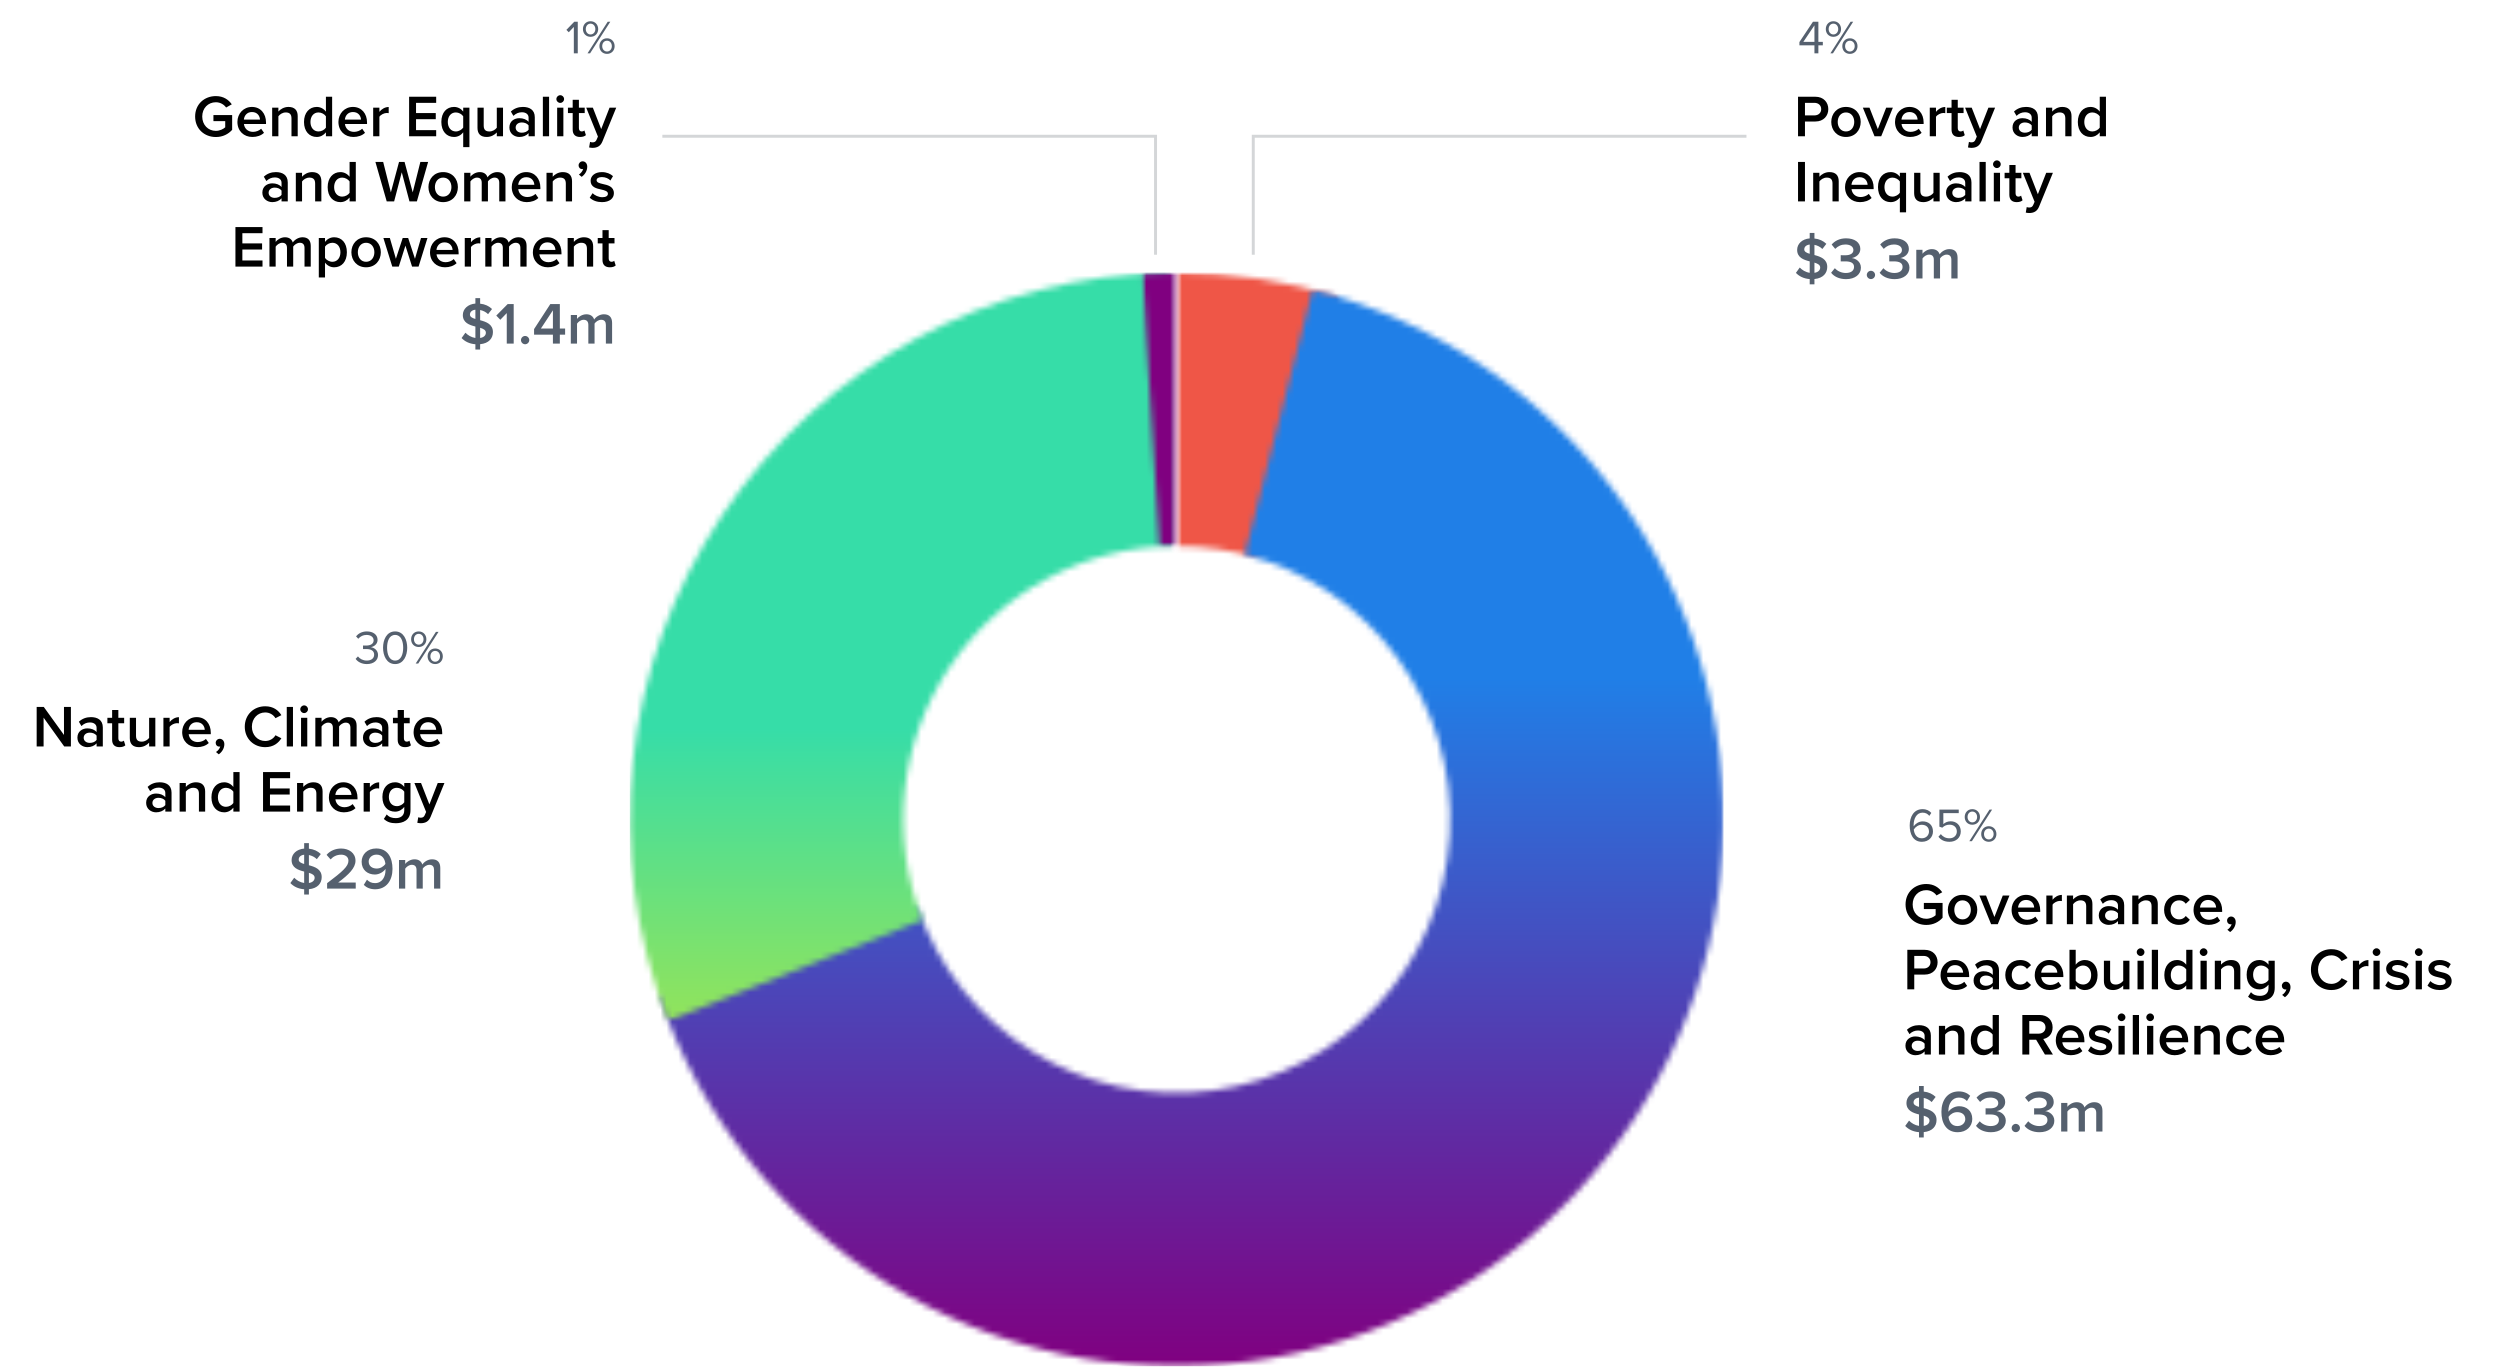 <svg width="422" height="231" viewBox="0 0 422 231" fill="none" xmlns="http://www.w3.org/2000/svg">
<mask id="mask0_11652_51390" style="mask-type:luminance" maskUnits="userSpaceOnUse" x="198" y="46" width="29" height="49">
<path d="M198.624 46H226.086V94.425H198.624V46Z" fill="white"/>
</mask>
<g mask="url(#mask0_11652_51390)">
<mask id="mask1_11652_51390" style="mask-type:luminance" maskUnits="userSpaceOnUse" x="198" y="46" width="29" height="49">
<path d="M198.624 46C207.913 46 217.15 47.402 226.021 50.16L212.322 94.234C207.887 92.856 203.27 92.155 198.624 92.155V46Z" fill="white"/>
</mask>
<g mask="url(#mask1_11652_51390)">
<path d="M106.312 46H290.935V230.623H106.312V46Z" fill="url(#paint0_linear_11652_51390)"/>
</g>
</g>
<mask id="mask2_11652_51390" style="mask-type:luminance" maskUnits="userSpaceOnUse" x="111" y="48" width="181" height="183">
<path d="M111.159 48.77H291.337V230.847H111.159V48.77Z" fill="white"/>
</mask>
<g mask="url(#mask2_11652_51390)">
<mask id="mask3_11652_51390" style="mask-type:luminance" maskUnits="userSpaceOnUse" x="111" y="48" width="180" height="183">
<path d="M221.581 48.899C264.357 59.883 293.363 99.626 290.777 143.713C288.194 187.802 254.744 223.883 210.978 229.792C167.21 235.703 125.389 209.786 111.205 167.962L154.915 153.137C162.007 174.048 182.918 187.008 204.8 184.052C226.684 181.097 243.409 163.057 244.701 141.012C245.993 118.969 231.491 99.097 210.103 93.605L221.581 48.899Z" fill="white"/>
</mask>
<g mask="url(#mask3_11652_51390)">
<path d="M106.312 46H290.935V230.623H106.312V46Z" fill="url(#paint1_linear_11652_51390)"/>
</g>
</g>
<mask id="mask4_11652_51390" style="mask-type:luminance" maskUnits="userSpaceOnUse" x="106" y="46" width="93" height="127">
<path d="M106 46H198.163V172.467H106V46Z" fill="white"/>
</mask>
<g mask="url(#mask4_11652_51390)">
<mask id="mask5_11652_51390" style="mask-type:luminance" maskUnits="userSpaceOnUse" x="106" y="46" width="93" height="127">
<path d="M112.794 172.293C101.618 144.062 105.038 112.139 121.943 86.916C138.849 61.692 167.078 46.396 197.439 46.007L198.032 92.159C182.851 92.353 168.737 100.001 160.284 112.614C151.831 125.225 150.12 141.187 155.71 155.302L112.794 172.293Z" fill="white"/>
</mask>
<g mask="url(#mask5_11652_51390)">
<path d="M106.312 46H290.935V230.623H106.312V46Z" fill="url(#paint2_linear_11652_51390)"/>
</g>
</g>
<mask id="mask6_11652_51390" style="mask-type:luminance" maskUnits="userSpaceOnUse" x="192" y="46" width="7" height="47">
<path d="M192.624 46H198.624V92.387H192.624V46Z" fill="white"/>
</mask>
<g mask="url(#mask6_11652_51390)">
<mask id="mask7_11652_51390" style="mask-type:luminance" maskUnits="userSpaceOnUse" x="192" y="46" width="7" height="47">
<path d="M192.827 46.182C194.754 46.061 196.684 46 198.616 46L198.619 92.155C197.655 92.155 196.689 92.187 195.727 92.246L192.827 46.182Z" fill="white"/>
</mask>
<g mask="url(#mask7_11652_51390)">
<path d="M106.312 46H290.935V230.623H106.312V46Z" fill="#800080"/>
</g>
</g>
<path d="M211.552 43L211.552 23L294.802 23" stroke="#D4D6D8" stroke-width="0.5"/>
<path d="M306.278 9V7.648H303.742V7.096L306.03 3.664H306.942V7.064H307.694V7.648H306.942V9H306.278ZM306.278 4.28L304.406 7.064H306.278V4.28ZM308.195 4.912C308.195 4.16 308.715 3.584 309.475 3.584C310.243 3.584 310.771 4.16 310.771 4.912C310.771 5.656 310.243 6.216 309.475 6.216C308.715 6.216 308.195 5.656 308.195 4.912ZM308.971 9L312.379 3.664H312.819L309.403 9H308.971ZM310.291 4.912C310.291 4.384 309.955 3.992 309.475 3.992C309.003 3.992 308.675 4.384 308.675 4.912C308.675 5.416 309.003 5.816 309.475 5.816C309.955 5.816 310.291 5.416 310.291 4.912ZM310.979 7.792C310.979 7.04 311.499 6.464 312.259 6.464C313.019 6.464 313.547 7.04 313.547 7.792C313.547 8.536 313.019 9.096 312.259 9.096C311.499 9.096 310.979 8.536 310.979 7.792ZM313.075 7.792C313.075 7.264 312.739 6.872 312.259 6.872C311.779 6.872 311.451 7.264 311.451 7.792C311.451 8.296 311.779 8.696 312.259 8.696C312.739 8.696 313.075 8.296 313.075 7.792Z" fill="#55606E"/>
<path d="M303.508 23V16.33H306.438C307.838 16.33 308.618 17.29 308.618 18.42C308.618 19.55 307.828 20.51 306.438 20.51H304.678V23H303.508ZM307.418 18.42C307.418 17.78 306.938 17.36 306.278 17.36H304.678V19.48H306.278C306.938 19.48 307.418 19.06 307.418 18.42ZM311.596 23.12C310.066 23.12 309.116 21.97 309.116 20.58C309.116 19.2 310.066 18.05 311.596 18.05C313.146 18.05 314.086 19.2 314.086 20.58C314.086 21.97 313.146 23.12 311.596 23.12ZM311.596 22.19C312.496 22.19 312.996 21.44 312.996 20.58C312.996 19.73 312.496 18.98 311.596 18.98C310.706 18.98 310.206 19.73 310.206 20.58C310.206 21.44 310.706 22.19 311.596 22.19ZM316.418 23L314.448 18.17H315.568L316.978 21.79L318.388 18.17H319.518L317.548 23H316.418ZM319.878 20.58C319.878 19.18 320.898 18.05 322.328 18.05C323.778 18.05 324.708 19.16 324.708 20.68V20.93H320.978C321.058 21.66 321.608 22.26 322.518 22.26C322.988 22.26 323.548 22.07 323.888 21.73L324.368 22.42C323.888 22.88 323.178 23.12 322.408 23.12C320.958 23.12 319.878 22.11 319.878 20.58ZM322.328 18.91C321.428 18.91 321.018 19.6 320.968 20.19H323.688C323.668 19.62 323.278 18.91 322.328 18.91ZM325.744 23V18.17H326.794V18.88C327.154 18.42 327.734 18.06 328.364 18.06V19.1C328.274 19.08 328.164 19.07 328.034 19.07C327.594 19.07 327.004 19.37 326.794 19.71V23H325.744ZM330.661 23.12C329.851 23.12 329.421 22.68 329.421 21.88V19.09H328.621V18.17H329.421V16.85H330.471V18.17H331.451V19.09H330.471V21.62C330.471 21.95 330.631 22.19 330.931 22.19C331.131 22.19 331.321 22.11 331.401 22.02L331.651 22.81C331.461 22.99 331.151 23.12 330.661 23.12ZM332.354 23.95C332.464 24 332.634 24.03 332.754 24.03C333.084 24.03 333.304 23.93 333.444 23.61L333.684 23.06L331.704 18.17H332.824L334.234 21.79L335.644 18.17H336.774L334.444 23.87C334.114 24.69 333.534 24.95 332.784 24.96C332.634 24.96 332.344 24.93 332.194 24.89L332.354 23.95ZM342.952 23V22.48C342.592 22.89 342.032 23.12 341.392 23.12C340.602 23.12 339.712 22.59 339.712 21.52C339.712 20.41 340.602 19.95 341.392 19.95C342.042 19.95 342.602 20.16 342.952 20.57V19.85C342.952 19.29 342.492 18.95 341.822 18.95C341.282 18.95 340.812 19.15 340.392 19.56L339.962 18.83C340.522 18.3 341.222 18.05 341.992 18.05C343.062 18.05 344.002 18.5 344.002 19.8V23H342.952ZM342.952 21.9V21.17C342.712 20.84 342.262 20.67 341.802 20.67C341.212 20.67 340.772 21.01 340.772 21.54C340.772 22.06 341.212 22.4 341.802 22.4C342.262 22.4 342.712 22.23 342.952 21.9ZM348.623 23V19.98C348.623 19.23 348.243 18.98 347.653 18.98C347.113 18.98 346.653 19.3 346.413 19.63V23H345.363V18.17H346.413V18.83C346.733 18.45 347.353 18.05 348.113 18.05C349.153 18.05 349.673 18.61 349.673 19.6V23H348.623ZM354.437 23V22.34C354.067 22.82 353.507 23.12 352.887 23.12C351.647 23.12 350.737 22.18 350.737 20.59C350.737 19.03 351.637 18.05 352.887 18.05C353.487 18.05 354.047 18.33 354.437 18.84V16.33H355.487V23H354.437ZM354.437 21.55V19.63C354.197 19.27 353.687 18.98 353.187 18.98C352.357 18.98 351.827 19.65 351.827 20.59C351.827 21.52 352.357 22.19 353.187 22.19C353.687 22.19 354.197 21.91 354.437 21.55ZM303.508 34V27.33H304.678V34H303.508ZM309.326 34V30.98C309.326 30.23 308.946 29.98 308.356 29.98C307.816 29.98 307.356 30.3 307.116 30.63V34H306.066V29.17H307.116V29.83C307.436 29.45 308.056 29.05 308.816 29.05C309.856 29.05 310.376 29.61 310.376 30.6V34H309.326ZM311.44 31.58C311.44 30.18 312.46 29.05 313.89 29.05C315.34 29.05 316.27 30.16 316.27 31.68V31.93H312.54C312.62 32.66 313.17 33.26 314.08 33.26C314.55 33.26 315.11 33.07 315.45 32.73L315.93 33.42C315.45 33.88 314.74 34.12 313.97 34.12C312.52 34.12 311.44 33.11 311.44 31.58ZM313.89 29.91C312.99 29.91 312.58 30.6 312.53 31.19H315.25C315.23 30.62 314.84 29.91 313.89 29.91ZM321.746 35.84H320.696V33.33C320.306 33.85 319.756 34.12 319.146 34.12C317.896 34.12 317.006 33.17 317.006 31.58C317.006 29.99 317.896 29.05 319.146 29.05C319.776 29.05 320.336 29.35 320.696 29.83V29.17H321.746V35.84ZM320.696 32.54V30.63C320.466 30.27 319.946 29.98 319.456 29.98C318.626 29.98 318.096 30.65 318.096 31.58C318.096 32.52 318.626 33.19 319.456 33.19C319.946 33.19 320.466 32.89 320.696 32.54ZM326.367 34V33.36C326.017 33.75 325.417 34.12 324.657 34.12C323.617 34.12 323.107 33.58 323.107 32.59V29.17H324.157V32.21C324.157 32.96 324.537 33.19 325.127 33.19C325.657 33.19 326.117 32.89 326.367 32.56V29.17H327.417V34H326.367ZM331.731 34V33.48C331.371 33.89 330.811 34.12 330.171 34.12C329.381 34.12 328.491 33.59 328.491 32.52C328.491 31.41 329.381 30.95 330.171 30.95C330.821 30.95 331.381 31.16 331.731 31.57V30.85C331.731 30.29 331.271 29.95 330.601 29.95C330.061 29.95 329.591 30.15 329.171 30.56L328.741 29.83C329.301 29.3 330.001 29.05 330.771 29.05C331.841 29.05 332.781 29.5 332.781 30.8V34H331.731ZM331.731 32.9V32.17C331.491 31.84 331.041 31.67 330.581 31.67C329.991 31.67 329.551 32.01 329.551 32.54C329.551 33.06 329.991 33.4 330.581 33.4C331.041 33.4 331.491 33.23 331.731 32.9ZM334.142 34V27.33H335.192V34H334.142ZM337.075 28.37C336.725 28.37 336.425 28.08 336.425 27.72C336.425 27.36 336.725 27.07 337.075 27.07C337.435 27.07 337.725 27.36 337.725 27.72C337.725 28.08 337.435 28.37 337.075 28.37ZM336.555 34V29.17H337.605V34H336.555ZM340.417 34.12C339.607 34.12 339.177 33.68 339.177 32.88V30.09H338.377V29.17H339.177V27.85H340.227V29.17H341.207V30.09H340.227V32.62C340.227 32.95 340.387 33.19 340.687 33.19C340.887 33.19 341.077 33.11 341.157 33.02L341.407 33.81C341.217 33.99 340.907 34.12 340.417 34.12ZM342.11 34.95C342.22 35 342.39 35.03 342.51 35.03C342.84 35.03 343.06 34.93 343.2 34.61L343.44 34.06L341.46 29.17H342.58L343.99 32.79L345.4 29.17H346.53L344.2 34.87C343.87 35.69 343.29 35.95 342.54 35.96C342.39 35.96 342.1 35.93 341.95 35.89L342.11 34.95Z" fill="black"/>
<path d="M308.438 45.06C308.438 46.08 307.778 46.96 306.278 47.1V48H305.478V47.11C304.438 47.03 303.678 46.62 303.148 46.06L303.798 45.16C304.188 45.57 304.758 45.94 305.478 46.05V44.12C304.448 43.86 303.358 43.48 303.358 42.18C303.358 41.16 304.188 40.35 305.478 40.24V39.32H306.278V40.26C307.098 40.34 307.768 40.66 308.288 41.16L307.618 42.03C307.248 41.66 306.778 41.43 306.278 41.33V43.05C307.318 43.33 308.438 43.72 308.438 45.06ZM304.558 42.1C304.558 42.49 304.948 42.69 305.478 42.84V41.28C304.908 41.34 304.558 41.65 304.558 42.1ZM306.278 46.05C306.968 45.95 307.248 45.55 307.248 45.17C307.248 44.71 306.838 44.5 306.278 44.33V46.05ZM309.093 46.04L309.723 45.27C310.153 45.77 310.863 46.08 311.573 46.08C312.453 46.08 312.963 45.68 312.963 45.06C312.963 44.4 312.433 44.12 311.483 44.12C311.203 44.12 310.813 44.12 310.713 44.13V43.08C310.833 43.09 311.223 43.09 311.483 43.09C312.263 43.09 312.853 42.82 312.853 42.21C312.853 41.59 312.253 41.27 311.503 41.27C310.823 41.27 310.263 41.53 309.783 42.01L309.183 41.28C309.693 40.68 310.503 40.23 311.613 40.23C313.053 40.23 314.023 40.91 314.023 42.03C314.023 42.92 313.263 43.44 312.573 43.56C313.223 43.62 314.123 44.15 314.123 45.18C314.123 46.31 313.153 47.12 311.613 47.12C310.423 47.12 309.543 46.64 309.093 46.04ZM315.115 46.41C315.115 46.03 315.435 45.71 315.815 45.71C316.195 45.71 316.515 46.03 316.515 46.41C316.515 46.79 316.195 47.11 315.815 47.11C315.435 47.11 315.115 46.79 315.115 46.41ZM317.286 46.04L317.916 45.27C318.346 45.77 319.056 46.08 319.766 46.08C320.646 46.08 321.156 45.68 321.156 45.06C321.156 44.4 320.626 44.12 319.676 44.12C319.396 44.12 319.006 44.12 318.906 44.13V43.08C319.026 43.09 319.416 43.09 319.676 43.09C320.456 43.09 321.046 42.82 321.046 42.21C321.046 41.59 320.446 41.27 319.696 41.27C319.016 41.27 318.456 41.53 317.976 42.01L317.376 41.28C317.886 40.68 318.696 40.23 319.806 40.23C321.246 40.23 322.216 40.91 322.216 42.03C322.216 42.92 321.456 43.44 320.766 43.56C321.416 43.62 322.316 44.15 322.316 45.18C322.316 46.31 321.346 47.12 319.806 47.12C318.616 47.12 317.736 46.64 317.286 46.04ZM329.389 47V43.85C329.389 43.33 329.159 42.98 328.599 42.98C328.129 42.98 327.689 43.31 327.479 43.62V47H326.429V43.85C326.429 43.33 326.199 42.98 325.629 42.98C325.169 42.98 324.739 43.31 324.519 43.63V47H323.469V42.17H324.519V42.83C324.719 42.53 325.359 42.05 326.089 42.05C326.809 42.05 327.249 42.41 327.409 42.94C327.689 42.5 328.329 42.05 329.049 42.05C329.939 42.05 330.439 42.53 330.439 43.51V47H329.389Z" fill="#55606E"/>
<path d="M195.055 43L195.055 23L111.805 23" stroke="#D4D6D8" stroke-width="0.5"/>
<path d="M96.863 9V4.544L96.007 5.448L95.607 5.04L96.943 3.664H97.527V9H96.863ZM98.398 4.912C98.398 4.16 98.918 3.584 99.678 3.584C100.446 3.584 100.974 4.16 100.974 4.912C100.974 5.656 100.446 6.216 99.678 6.216C98.918 6.216 98.398 5.656 98.398 4.912ZM99.174 9L102.582 3.664H103.022L99.606 9H99.174ZM100.494 4.912C100.494 4.384 100.158 3.992 99.678 3.992C99.206 3.992 98.878 4.384 98.878 4.912C98.878 5.416 99.206 5.816 99.678 5.816C100.158 5.816 100.494 5.416 100.494 4.912ZM101.182 7.792C101.182 7.04 101.702 6.464 102.462 6.464C103.222 6.464 103.75 7.04 103.75 7.792C103.75 8.536 103.222 9.096 102.462 9.096C101.702 9.096 101.182 8.536 101.182 7.792ZM103.278 7.792C103.278 7.264 102.942 6.872 102.462 6.872C101.982 6.872 101.654 7.264 101.654 7.792C101.654 8.296 101.982 8.696 102.462 8.696C102.942 8.696 103.278 8.296 103.278 7.792Z" fill="#55606E"/>
<path d="M32.937 19.67C32.937 17.58 34.507 16.22 36.437 16.22C37.737 16.22 38.587 16.84 39.127 17.61L38.167 18.15C37.817 17.65 37.187 17.26 36.437 17.26C35.117 17.26 34.137 18.27 34.137 19.67C34.137 21.07 35.117 22.09 36.437 22.09C37.117 22.09 37.717 21.77 38.017 21.49V20.45H36.027V19.42H39.187V21.92C38.527 22.65 37.597 23.13 36.437 23.13C34.507 23.13 32.937 21.76 32.937 19.67ZM40.075 20.58C40.075 19.18 41.095 18.05 42.525 18.05C43.975 18.05 44.905 19.16 44.905 20.68V20.93H41.175C41.255 21.66 41.805 22.26 42.715 22.26C43.185 22.26 43.745 22.07 44.085 21.73L44.565 22.42C44.085 22.88 43.375 23.12 42.605 23.12C41.155 23.12 40.075 22.11 40.075 20.58ZM42.525 18.91C41.625 18.91 41.215 19.6 41.165 20.19H43.885C43.865 19.62 43.475 18.91 42.525 18.91ZM49.202 23V19.98C49.202 19.23 48.822 18.98 48.231 18.98C47.691 18.98 47.231 19.3 46.992 19.63V23H45.941V18.17H46.992V18.83C47.312 18.45 47.931 18.05 48.691 18.05C49.731 18.05 50.252 18.61 50.252 19.6V23H49.202ZM55.015 23V22.34C54.645 22.82 54.085 23.12 53.465 23.12C52.225 23.12 51.315 22.18 51.315 20.59C51.315 19.03 52.215 18.05 53.465 18.05C54.065 18.05 54.625 18.33 55.015 18.84V16.33H56.065V23H55.015ZM55.015 21.55V19.63C54.775 19.27 54.265 18.98 53.765 18.98C52.935 18.98 52.405 19.65 52.405 20.59C52.405 21.52 52.935 22.19 53.765 22.19C54.265 22.19 54.775 21.91 55.015 21.55ZM57.126 20.58C57.126 19.18 58.146 18.05 59.576 18.05C61.026 18.05 61.956 19.16 61.956 20.68V20.93H58.226C58.306 21.66 58.856 22.26 59.766 22.26C60.236 22.26 60.796 22.07 61.136 21.73L61.616 22.42C61.136 22.88 60.426 23.12 59.656 23.12C58.206 23.12 57.126 22.11 57.126 20.58ZM59.576 18.91C58.676 18.91 58.266 19.6 58.216 20.19H60.936C60.916 19.62 60.526 18.91 59.576 18.91ZM62.992 23V18.17H64.042V18.88C64.402 18.42 64.982 18.06 65.612 18.06V19.1C65.522 19.08 65.412 19.07 65.282 19.07C64.842 19.07 64.252 19.37 64.042 19.71V23H62.992ZM69.057 23V16.33H73.627V17.36H70.227V19.09H73.557V20.12H70.227V21.97H73.627V23H69.057ZM79.239 24.84H78.189V22.33C77.799 22.85 77.249 23.12 76.639 23.12C75.389 23.12 74.499 22.17 74.499 20.58C74.499 18.99 75.389 18.05 76.639 18.05C77.269 18.05 77.829 18.35 78.189 18.83V18.17H79.239V24.84ZM78.189 21.54V19.63C77.959 19.27 77.439 18.98 76.949 18.98C76.119 18.98 75.589 19.65 75.589 20.58C75.589 21.52 76.119 22.19 76.949 22.19C77.439 22.19 77.959 21.89 78.189 21.54ZM83.86 23V22.36C83.51 22.75 82.91 23.12 82.15 23.12C81.11 23.12 80.6 22.58 80.6 21.59V18.17H81.65V21.21C81.65 21.96 82.03 22.19 82.62 22.19C83.15 22.19 83.61 21.89 83.86 21.56V18.17H84.91V23H83.86ZM89.224 23V22.48C88.864 22.89 88.303 23.12 87.663 23.12C86.874 23.12 85.984 22.59 85.984 21.52C85.984 20.41 86.874 19.95 87.663 19.95C88.314 19.95 88.874 20.16 89.224 20.57V19.85C89.224 19.29 88.763 18.95 88.094 18.95C87.553 18.95 87.084 19.15 86.663 19.56L86.234 18.83C86.793 18.3 87.493 18.05 88.263 18.05C89.334 18.05 90.273 18.5 90.273 19.8V23H89.224ZM89.224 21.9V21.17C88.984 20.84 88.534 20.67 88.073 20.67C87.484 20.67 87.043 21.01 87.043 21.54C87.043 22.06 87.484 22.4 88.073 22.4C88.534 22.4 88.984 22.23 89.224 21.9ZM91.635 23V16.33H92.685V23H91.635ZM94.567 17.37C94.217 17.37 93.917 17.08 93.917 16.72C93.917 16.36 94.217 16.07 94.567 16.07C94.927 16.07 95.217 16.36 95.217 16.72C95.217 17.08 94.927 17.37 94.567 17.37ZM94.047 23V18.17H95.097V23H94.047ZM97.909 23.12C97.099 23.12 96.669 22.68 96.669 21.88V19.09H95.869V18.17H96.669V16.85H97.719V18.17H98.699V19.09H97.719V21.62C97.719 21.95 97.879 22.19 98.179 22.19C98.379 22.19 98.569 22.11 98.649 22.02L98.899 22.81C98.709 22.99 98.399 23.12 97.909 23.12ZM99.602 23.95C99.712 24 99.882 24.03 100.002 24.03C100.332 24.03 100.552 23.93 100.692 23.61L100.932 23.06L98.952 18.17H100.072L101.482 21.79L102.892 18.17H104.022L101.692 23.87C101.362 24.69 100.782 24.95 100.032 24.96C99.882 24.96 99.592 24.93 99.442 24.89L99.602 23.95ZM47.524 34V33.48C47.164 33.89 46.604 34.12 45.964 34.12C45.174 34.12 44.284 33.59 44.284 32.52C44.284 31.41 45.174 30.95 45.964 30.95C46.614 30.95 47.174 31.16 47.524 31.57V30.85C47.524 30.29 47.064 29.95 46.394 29.95C45.854 29.95 45.384 30.15 44.964 30.56L44.534 29.83C45.094 29.3 45.794 29.05 46.564 29.05C47.634 29.05 48.574 29.5 48.574 30.8V34H47.524ZM47.524 32.9V32.17C47.284 31.84 46.834 31.67 46.374 31.67C45.784 31.67 45.344 32.01 45.344 32.54C45.344 33.06 45.784 33.4 46.374 33.4C46.834 33.4 47.284 33.23 47.524 32.9ZM53.196 34V30.98C53.196 30.23 52.816 29.98 52.226 29.98C51.686 29.98 51.226 30.3 50.986 30.63V34H49.936V29.17H50.986V29.83C51.306 29.45 51.926 29.05 52.686 29.05C53.726 29.05 54.246 29.61 54.246 30.6V34H53.196ZM59.01 34V33.34C58.639 33.82 58.08 34.12 57.459 34.12C56.219 34.12 55.309 33.18 55.309 31.59C55.309 30.03 56.209 29.05 57.459 29.05C58.059 29.05 58.62 29.33 59.01 29.84V27.33H60.059V34H59.01ZM59.01 32.55V30.63C58.77 30.27 58.26 29.98 57.76 29.98C56.929 29.98 56.4 30.65 56.4 31.59C56.4 32.52 56.929 33.19 57.76 33.19C58.26 33.19 58.77 32.91 59.01 32.55ZM69.118 34L67.818 29.08L66.528 34H65.278L63.368 27.33H64.678L65.978 32.47L67.358 27.33H68.288L69.668 32.47L70.958 27.33H72.268L70.368 34H69.118ZM74.801 34.12C73.271 34.12 72.321 32.97 72.321 31.58C72.321 30.2 73.271 29.05 74.801 29.05C76.351 29.05 77.291 30.2 77.291 31.58C77.291 32.97 76.351 34.12 74.801 34.12ZM74.801 33.19C75.701 33.19 76.201 32.44 76.201 31.58C76.201 30.73 75.701 29.98 74.801 29.98C73.911 29.98 73.411 30.73 73.411 31.58C73.411 32.44 73.911 33.19 74.801 33.19ZM84.274 34V30.85C84.274 30.33 84.044 29.98 83.484 29.98C83.014 29.98 82.574 30.31 82.364 30.62V34H81.314V30.85C81.314 30.33 81.084 29.98 80.514 29.98C80.054 29.98 79.624 30.31 79.404 30.63V34H78.354V29.17H79.404V29.83C79.604 29.53 80.244 29.05 80.974 29.05C81.694 29.05 82.134 29.41 82.294 29.94C82.574 29.5 83.214 29.05 83.934 29.05C84.824 29.05 85.324 29.53 85.324 30.51V34H84.274ZM86.384 31.58C86.384 30.18 87.404 29.05 88.834 29.05C90.284 29.05 91.214 30.16 91.214 31.68V31.93H87.484C87.564 32.66 88.114 33.26 89.024 33.26C89.494 33.26 90.054 33.07 90.394 32.73L90.874 33.42C90.394 33.88 89.684 34.12 88.914 34.12C87.464 34.12 86.384 33.11 86.384 31.58ZM88.834 29.91C87.934 29.91 87.524 30.6 87.474 31.19H90.194C90.174 30.62 89.784 29.91 88.834 29.91ZM95.51 34V30.98C95.51 30.23 95.13 29.98 94.54 29.98C94 29.98 93.54 30.3 93.3 30.63V34H92.25V29.17H93.3V29.83C93.62 29.45 94.24 29.05 95 29.05C96.04 29.05 96.56 29.61 96.56 30.6V34H95.51ZM98.186 29.85L97.716 29.46C98.036 29.27 98.366 28.86 98.436 28.52C98.406 28.53 98.326 28.55 98.266 28.55C97.926 28.55 97.666 28.29 97.666 27.92C97.666 27.54 97.976 27.23 98.346 27.23C98.756 27.23 99.126 27.56 99.126 28.14C99.126 28.83 98.736 29.46 98.186 29.85ZM99.545 33.37L100.025 32.61C100.365 32.96 101.035 33.29 101.665 33.29C102.295 33.29 102.615 33.06 102.615 32.7C102.615 32.28 102.105 32.13 101.515 32C100.685 31.82 99.695 31.6 99.695 30.52C99.695 29.73 100.375 29.05 101.595 29.05C102.415 29.05 103.035 29.34 103.475 29.73L103.035 30.47C102.745 30.14 102.205 29.89 101.605 29.89C101.055 29.89 100.705 30.09 100.705 30.43C100.705 30.8 101.185 30.93 101.755 31.06C102.595 31.24 103.625 31.48 103.625 32.62C103.625 33.47 102.915 34.12 101.615 34.12C100.795 34.12 100.045 33.86 99.545 33.37ZM39.741 45V38.33H44.311V39.36H40.911V41.09H44.241V42.12H40.911V43.97H44.311V45H39.741ZM51.403 45V41.85C51.403 41.33 51.172 40.98 50.612 40.98C50.142 40.98 49.703 41.31 49.492 41.62V45H48.443V41.85C48.443 41.33 48.212 40.98 47.642 40.98C47.182 40.98 46.752 41.31 46.532 41.63V45H45.483V40.17H46.532V40.83C46.733 40.53 47.373 40.05 48.102 40.05C48.822 40.05 49.263 40.41 49.422 40.94C49.703 40.5 50.343 40.05 51.062 40.05C51.953 40.05 52.453 40.53 52.453 41.51V45H51.403ZM54.863 46.84H53.813V40.17H54.863V40.83C55.223 40.35 55.783 40.05 56.413 40.05C57.663 40.05 58.553 40.99 58.553 42.58C58.553 44.17 57.663 45.12 56.413 45.12C55.803 45.12 55.253 44.85 54.863 44.33V46.84ZM57.463 42.58C57.463 41.65 56.933 40.98 56.103 40.98C55.613 40.98 55.093 41.27 54.863 41.63V43.54C55.093 43.89 55.613 44.19 56.103 44.19C56.933 44.19 57.463 43.52 57.463 42.58ZM61.793 45.12C60.263 45.12 59.313 43.97 59.313 42.58C59.313 41.2 60.263 40.05 61.793 40.05C63.343 40.05 64.283 41.2 64.283 42.58C64.283 43.97 63.343 45.12 61.793 45.12ZM61.793 44.19C62.693 44.19 63.193 43.44 63.193 42.58C63.193 41.73 62.693 40.98 61.793 40.98C60.903 40.98 60.403 41.73 60.403 42.58C60.403 43.44 60.903 44.19 61.793 44.19ZM69.556 45L68.436 41.46L67.316 45H66.216L64.716 40.17H65.806L66.826 43.68L67.976 40.17H68.896L70.046 43.68L71.066 40.17H72.156L70.656 45H69.556ZM72.585 42.58C72.585 41.18 73.605 40.05 75.035 40.05C76.485 40.05 77.415 41.16 77.415 42.68V42.93H73.685C73.765 43.66 74.315 44.26 75.225 44.26C75.695 44.26 76.255 44.07 76.595 43.73L77.075 44.42C76.595 44.88 75.885 45.12 75.115 45.12C73.665 45.12 72.585 44.11 72.585 42.58ZM75.035 40.91C74.135 40.91 73.725 41.6 73.675 42.19H76.395C76.375 41.62 75.985 40.91 75.035 40.91ZM78.451 45V40.17H79.501V40.88C79.861 40.42 80.441 40.06 81.071 40.06V41.1C80.981 41.08 80.871 41.07 80.741 41.07C80.301 41.07 79.711 41.37 79.501 41.71V45H78.451ZM87.838 45V41.85C87.838 41.33 87.608 40.98 87.048 40.98C86.578 40.98 86.138 41.31 85.928 41.62V45H84.878V41.85C84.878 41.33 84.648 40.98 84.078 40.98C83.618 40.98 83.188 41.31 82.968 41.63V45H81.918V40.17H82.968V40.83C83.168 40.53 83.808 40.05 84.538 40.05C85.258 40.05 85.698 40.41 85.858 40.94C86.138 40.5 86.778 40.05 87.498 40.05C88.388 40.05 88.888 40.53 88.888 41.51V45H87.838ZM89.948 42.58C89.948 41.18 90.968 40.05 92.398 40.05C93.848 40.05 94.778 41.16 94.778 42.68V42.93H91.048C91.128 43.66 91.678 44.26 92.588 44.26C93.058 44.26 93.618 44.07 93.958 43.73L94.438 44.42C93.958 44.88 93.248 45.12 92.478 45.12C91.028 45.12 89.948 44.11 89.948 42.58ZM92.398 40.91C91.498 40.91 91.088 41.6 91.038 42.19H93.758C93.738 41.62 93.348 40.91 92.398 40.91ZM99.075 45V41.98C99.075 41.23 98.695 40.98 98.105 40.98C97.565 40.98 97.105 41.3 96.865 41.63V45H95.815V40.17H96.865V40.83C97.185 40.45 97.805 40.05 98.565 40.05C99.605 40.05 100.125 40.61 100.125 41.6V45H99.075ZM102.938 45.12C102.128 45.12 101.698 44.68 101.698 43.88V41.09H100.898V40.17H101.698V38.85H102.748V40.17H103.728V41.09H102.748V43.62C102.748 43.95 102.908 44.19 103.208 44.19C103.408 44.19 103.598 44.11 103.678 44.02L103.928 44.81C103.738 44.99 103.428 45.12 102.938 45.12Z" fill="black"/>
<path d="M83.206 56.06C83.206 57.08 82.546 57.96 81.046 58.1V59H80.246V58.11C79.206 58.03 78.446 57.62 77.916 57.06L78.566 56.16C78.956 56.57 79.526 56.94 80.246 57.05V55.12C79.216 54.86 78.126 54.48 78.126 53.18C78.126 52.16 78.956 51.35 80.246 51.24V50.32H81.046V51.26C81.866 51.34 82.536 51.66 83.056 52.16L82.386 53.03C82.016 52.66 81.546 52.43 81.046 52.33V54.05C82.086 54.33 83.206 54.72 83.206 56.06ZM79.326 53.1C79.326 53.49 79.716 53.69 80.246 53.84V52.28C79.676 52.34 79.326 52.65 79.326 53.1ZM81.046 57.05C81.736 56.95 82.016 56.55 82.016 56.17C82.016 55.71 81.606 55.5 81.046 55.33V57.05ZM85.541 58V52.85L84.451 53.98L83.771 53.27L85.691 51.33H86.711V58H85.541ZM87.94 57.41C87.94 57.03 88.26 56.71 88.64 56.71C89.02 56.71 89.34 57.03 89.34 57.41C89.34 57.79 89.02 58.11 88.64 58.11C88.26 58.11 87.94 57.79 87.94 57.41ZM93.331 58V56.49H90.151V55.55L92.891 51.33H94.501V55.46H95.391V56.49H94.501V58H93.331ZM93.331 52.38L91.301 55.46H93.331V52.38ZM102.272 58V54.85C102.272 54.33 102.042 53.98 101.482 53.98C101.012 53.98 100.572 54.31 100.362 54.62V58H99.312V54.85C99.312 54.33 99.082 53.98 98.512 53.98C98.052 53.98 97.622 54.31 97.402 54.63V58H96.352V53.17H97.402V53.83C97.602 53.53 98.242 53.05 98.972 53.05C99.692 53.05 100.132 53.41 100.292 53.94C100.572 53.5 101.212 53.05 101.932 53.05C102.822 53.05 103.322 53.53 103.322 54.51V58H102.272Z" fill="#55606E"/>
<path d="M322.358 139.344C322.358 137.896 323.03 136.584 324.526 136.584C325.214 136.584 325.678 136.848 326.006 137.224L325.67 137.72C325.398 137.4 325.086 137.176 324.526 137.176C323.494 137.176 323.022 138.224 323.022 139.272C323.022 139.344 323.022 139.408 323.03 139.48C323.262 139.112 323.854 138.648 324.542 138.648C325.502 138.648 326.286 139.216 326.286 140.352C326.286 141.28 325.582 142.096 324.414 142.096C322.926 142.096 322.358 140.792 322.358 139.344ZM325.614 140.376C325.614 139.592 325.07 139.224 324.382 139.224C323.854 139.224 323.342 139.552 323.046 140.024C323.11 140.688 323.462 141.504 324.39 141.504C325.214 141.504 325.614 140.888 325.614 140.376ZM327.204 141.24L327.612 140.8C327.964 141.248 328.428 141.504 329.084 141.504C329.812 141.504 330.316 141.008 330.316 140.36C330.316 139.656 329.812 139.208 329.092 139.208C328.62 139.208 328.22 139.36 327.86 139.712L327.372 139.544V136.664H330.636V137.256H328.036V139.112C328.292 138.856 328.748 138.632 329.284 138.632C330.172 138.632 330.98 139.24 330.98 140.336C330.98 141.424 330.156 142.096 329.084 142.096C328.18 142.096 327.604 141.768 327.204 141.24ZM331.643 137.912C331.643 137.16 332.163 136.584 332.923 136.584C333.691 136.584 334.219 137.16 334.219 137.912C334.219 138.656 333.691 139.216 332.923 139.216C332.163 139.216 331.643 138.656 331.643 137.912ZM332.419 142L335.827 136.664H336.267L332.851 142H332.419ZM333.739 137.912C333.739 137.384 333.403 136.992 332.923 136.992C332.451 136.992 332.123 137.384 332.123 137.912C332.123 138.416 332.451 138.816 332.923 138.816C333.403 138.816 333.739 138.416 333.739 137.912ZM334.427 140.792C334.427 140.04 334.947 139.464 335.707 139.464C336.467 139.464 336.995 140.04 336.995 140.792C336.995 141.536 336.467 142.096 335.707 142.096C334.947 142.096 334.427 141.536 334.427 140.792ZM336.523 140.792C336.523 140.264 336.187 139.872 335.707 139.872C335.227 139.872 334.899 140.264 334.899 140.792C334.899 141.296 335.227 141.696 335.707 141.696C336.187 141.696 336.523 141.296 336.523 140.792Z" fill="#55606E"/>
<path d="M321.657 152.67C321.657 150.58 323.227 149.22 325.157 149.22C326.457 149.22 327.307 149.84 327.847 150.61L326.887 151.15C326.537 150.65 325.907 150.26 325.157 150.26C323.837 150.26 322.857 151.27 322.857 152.67C322.857 154.07 323.837 155.09 325.157 155.09C325.837 155.09 326.437 154.77 326.737 154.49V153.45H324.747V152.42H327.907V154.92C327.247 155.65 326.317 156.13 325.157 156.13C323.227 156.13 321.657 154.76 321.657 152.67ZM331.275 156.12C329.745 156.12 328.795 154.97 328.795 153.58C328.795 152.2 329.745 151.05 331.275 151.05C332.825 151.05 333.765 152.2 333.765 153.58C333.765 154.97 332.825 156.12 331.275 156.12ZM331.275 155.19C332.175 155.19 332.675 154.44 332.675 153.58C332.675 152.73 332.175 151.98 331.275 151.98C330.385 151.98 329.885 152.73 329.885 153.58C329.885 154.44 330.385 155.19 331.275 155.19ZM336.097 156L334.127 151.17H335.247L336.657 154.79L338.067 151.17H339.197L337.227 156H336.097ZM339.556 153.58C339.556 152.18 340.576 151.05 342.006 151.05C343.456 151.05 344.386 152.16 344.386 153.68V153.93H340.656C340.736 154.66 341.286 155.26 342.196 155.26C342.666 155.26 343.226 155.07 343.566 154.73L344.046 155.42C343.566 155.88 342.856 156.12 342.086 156.12C340.636 156.12 339.556 155.11 339.556 153.58ZM342.006 151.91C341.106 151.91 340.696 152.6 340.646 153.19H343.366C343.346 152.62 342.956 151.91 342.006 151.91ZM345.423 156V151.17H346.473V151.88C346.833 151.42 347.413 151.06 348.043 151.06V152.1C347.953 152.08 347.843 152.07 347.713 152.07C347.273 152.07 346.683 152.37 346.473 152.71V156H345.423ZM352.149 156V152.98C352.149 152.23 351.769 151.98 351.179 151.98C350.639 151.98 350.179 152.3 349.939 152.63V156H348.889V151.17H349.939V151.83C350.259 151.45 350.879 151.05 351.639 151.05C352.679 151.05 353.199 151.61 353.199 152.6V156H352.149ZM357.513 156V155.48C357.153 155.89 356.593 156.12 355.953 156.12C355.163 156.12 354.273 155.59 354.273 154.52C354.273 153.41 355.163 152.95 355.953 152.95C356.603 152.95 357.163 153.16 357.513 153.57V152.85C357.513 152.29 357.053 151.95 356.383 151.95C355.843 151.95 355.373 152.15 354.953 152.56L354.523 151.83C355.083 151.3 355.783 151.05 356.553 151.05C357.623 151.05 358.563 151.5 358.563 152.8V156H357.513ZM357.513 154.9V154.17C357.273 153.84 356.823 153.67 356.363 153.67C355.773 153.67 355.333 154.01 355.333 154.54C355.333 155.06 355.773 155.4 356.363 155.4C356.823 155.4 357.273 155.23 357.513 154.9ZM363.185 156V152.98C363.185 152.23 362.805 151.98 362.215 151.98C361.675 151.98 361.215 152.3 360.975 152.63V156H359.925V151.17H360.975V151.83C361.295 151.45 361.915 151.05 362.675 151.05C363.715 151.05 364.235 151.61 364.235 152.6V156H363.185ZM365.298 153.58C365.298 152.12 366.328 151.05 367.798 151.05C368.738 151.05 369.308 151.45 369.648 151.91L368.958 152.55C368.688 152.17 368.318 151.98 367.848 151.98C366.968 151.98 366.388 152.64 366.388 153.58C366.388 154.52 366.968 155.19 367.848 155.19C368.318 155.19 368.688 154.99 368.958 154.62L369.648 155.26C369.308 155.72 368.738 156.12 367.798 156.12C366.328 156.12 365.298 155.05 365.298 153.58ZM370.269 153.58C370.269 152.18 371.289 151.05 372.719 151.05C374.169 151.05 375.099 152.16 375.099 153.68V153.93H371.369C371.449 154.66 371.999 155.26 372.909 155.26C373.379 155.26 373.939 155.07 374.279 154.73L374.759 155.42C374.279 155.88 373.569 156.12 372.799 156.12C371.349 156.12 370.269 155.11 370.269 153.58ZM372.719 151.91C371.819 151.91 371.409 152.6 371.359 153.19H374.079C374.059 152.62 373.669 151.91 372.719 151.91ZM376.447 157.33L375.977 156.94C376.297 156.75 376.627 156.34 376.697 156C376.667 156.01 376.587 156.03 376.527 156.03C376.187 156.03 375.927 155.77 375.927 155.4C375.927 155.02 376.237 154.71 376.607 154.71C377.017 154.71 377.387 155.04 377.387 155.62C377.387 156.31 376.997 156.94 376.447 157.33ZM321.957 167V160.33H324.887C326.287 160.33 327.067 161.29 327.067 162.42C327.067 163.55 326.277 164.51 324.887 164.51H323.127V167H321.957ZM325.867 162.42C325.867 161.78 325.387 161.36 324.727 161.36H323.127V163.48H324.727C325.387 163.48 325.867 163.06 325.867 162.42ZM327.564 164.58C327.564 163.18 328.584 162.05 330.014 162.05C331.464 162.05 332.394 163.16 332.394 164.68V164.93H328.664C328.744 165.66 329.294 166.26 330.204 166.26C330.674 166.26 331.234 166.07 331.574 165.73L332.054 166.42C331.574 166.88 330.864 167.12 330.094 167.12C328.644 167.12 327.564 166.11 327.564 164.58ZM330.014 162.91C329.114 162.91 328.704 163.6 328.654 164.19H331.374C331.354 163.62 330.964 162.91 330.014 162.91ZM336.38 167V166.48C336.02 166.89 335.46 167.12 334.82 167.12C334.03 167.12 333.14 166.59 333.14 165.52C333.14 164.41 334.03 163.95 334.82 163.95C335.47 163.95 336.03 164.16 336.38 164.57V163.85C336.38 163.29 335.92 162.95 335.25 162.95C334.71 162.95 334.24 163.15 333.82 163.56L333.39 162.83C333.95 162.3 334.65 162.05 335.42 162.05C336.49 162.05 337.43 162.5 337.43 163.8V167H336.38ZM336.38 165.9V165.17C336.14 164.84 335.69 164.67 335.23 164.67C334.64 164.67 334.2 165.01 334.2 165.54C334.2 166.06 334.64 166.4 335.23 166.4C335.69 166.4 336.14 166.23 336.38 165.9ZM338.492 164.58C338.492 163.12 339.522 162.05 340.992 162.05C341.932 162.05 342.502 162.45 342.842 162.91L342.152 163.55C341.882 163.17 341.512 162.98 341.042 162.98C340.162 162.98 339.582 163.64 339.582 164.58C339.582 165.52 340.162 166.19 341.042 166.19C341.512 166.19 341.882 165.99 342.152 165.62L342.842 166.26C342.502 166.72 341.932 167.12 340.992 167.12C339.522 167.12 338.492 166.05 338.492 164.58ZM343.463 164.58C343.463 163.18 344.483 162.05 345.913 162.05C347.363 162.05 348.293 163.16 348.293 164.68V164.93H344.563C344.643 165.66 345.193 166.26 346.103 166.26C346.573 166.26 347.133 166.07 347.473 165.73L347.953 166.42C347.473 166.88 346.763 167.12 345.993 167.12C344.543 167.12 343.463 166.11 343.463 164.58ZM345.913 162.91C345.013 162.91 344.603 163.6 344.553 164.19H347.273C347.253 163.62 346.863 162.91 345.913 162.91ZM349.329 167V160.33H350.379V162.84C350.759 162.33 351.319 162.05 351.929 162.05C353.169 162.05 354.069 163.03 354.069 164.59C354.069 166.18 353.159 167.12 351.929 167.12C351.299 167.12 350.749 166.82 350.379 166.34V167H349.329ZM350.379 165.55C350.609 165.91 351.129 166.19 351.619 166.19C352.459 166.19 352.989 165.53 352.989 164.59C352.989 163.65 352.459 162.98 351.619 162.98C351.129 162.98 350.609 163.28 350.379 163.64V165.55ZM358.399 167V166.36C358.049 166.75 357.449 167.12 356.689 167.12C355.649 167.12 355.139 166.58 355.139 165.59V162.17H356.189V165.21C356.189 165.96 356.569 166.19 357.159 166.19C357.689 166.19 358.149 165.89 358.399 165.56V162.17H359.449V167H358.399ZM361.333 161.37C360.983 161.37 360.683 161.08 360.683 160.72C360.683 160.36 360.983 160.07 361.333 160.07C361.693 160.07 361.983 160.36 361.983 160.72C361.983 161.08 361.693 161.37 361.333 161.37ZM360.813 167V162.17H361.863V167H360.813ZM363.225 167V160.33H364.275V167H363.225ZM369.038 167V166.34C368.668 166.82 368.108 167.12 367.488 167.12C366.248 167.12 365.338 166.18 365.338 164.59C365.338 163.03 366.238 162.05 367.488 162.05C368.088 162.05 368.648 162.33 369.038 162.84V160.33H370.088V167H369.038ZM369.038 165.55V163.63C368.798 163.27 368.288 162.98 367.788 162.98C366.958 162.98 366.428 163.65 366.428 164.59C366.428 165.52 366.958 166.19 367.788 166.19C368.288 166.19 368.798 165.91 369.038 165.55ZM371.968 161.37C371.618 161.37 371.318 161.08 371.318 160.72C371.318 160.36 371.618 160.07 371.968 160.07C372.328 160.07 372.618 160.36 372.618 160.72C372.618 161.08 372.328 161.37 371.968 161.37ZM371.448 167V162.17H372.498V167H371.448ZM377.12 167V163.98C377.12 163.23 376.74 162.98 376.15 162.98C375.61 162.98 375.15 163.3 374.91 163.63V167H373.86V162.17H374.91V162.83C375.23 162.45 375.85 162.05 376.61 162.05C377.65 162.05 378.17 162.61 378.17 163.6V167H377.12ZM379.474 168.24L379.964 167.48C380.354 167.93 380.854 168.1 381.494 168.1C382.184 168.1 382.924 167.78 382.924 166.79V166.21C382.554 166.69 382.004 167.01 381.374 167.01C380.144 167.01 379.234 166.12 379.234 164.53C379.234 162.97 380.134 162.05 381.374 162.05C381.984 162.05 382.534 162.33 382.924 162.84V162.17H383.974V166.75C383.974 168.49 382.684 168.96 381.494 168.96C380.674 168.96 380.064 168.78 379.474 168.24ZM382.924 165.43V163.63C382.694 163.27 382.174 162.98 381.684 162.98C380.854 162.98 380.324 163.6 380.324 164.53C380.324 165.46 380.854 166.08 381.684 166.08C382.174 166.08 382.694 165.79 382.924 165.43ZM385.695 168.33L385.225 167.94C385.545 167.75 385.875 167.34 385.945 167C385.915 167.01 385.835 167.03 385.775 167.03C385.435 167.03 385.175 166.77 385.175 166.4C385.175 166.02 385.485 165.71 385.855 165.71C386.265 165.71 386.635 166.04 386.635 166.62C386.635 167.31 386.245 167.94 385.695 168.33ZM393.534 167.12C391.614 167.12 390.084 165.72 390.084 163.67C390.084 161.62 391.614 160.22 393.534 160.22C394.934 160.22 395.764 160.92 396.264 161.72L395.264 162.23C394.944 161.68 394.304 161.26 393.534 161.26C392.264 161.26 391.284 162.27 391.284 163.67C391.284 165.07 392.264 166.08 393.534 166.08C394.304 166.08 394.944 165.67 395.264 165.11L396.264 165.62C395.754 166.42 394.934 167.12 393.534 167.12ZM397.171 167V162.17H398.221V162.88C398.581 162.42 399.161 162.06 399.791 162.06V163.1C399.701 163.08 399.591 163.07 399.461 163.07C399.021 163.07 398.431 163.37 398.221 163.71V167H397.171ZM401.158 161.37C400.808 161.37 400.508 161.08 400.508 160.72C400.508 160.36 400.808 160.07 401.158 160.07C401.518 160.07 401.808 160.36 401.808 160.72C401.808 161.08 401.518 161.37 401.158 161.37ZM400.638 167V162.17H401.688V167H400.638ZM402.63 166.37L403.11 165.61C403.45 165.96 404.12 166.29 404.75 166.29C405.38 166.29 405.7 166.06 405.7 165.7C405.7 165.28 405.19 165.13 404.6 165C403.77 164.82 402.78 164.6 402.78 163.52C402.78 162.73 403.46 162.05 404.68 162.05C405.5 162.05 406.12 162.34 406.56 162.73L406.12 163.47C405.83 163.14 405.29 162.89 404.69 162.89C404.14 162.89 403.79 163.09 403.79 163.43C403.79 163.8 404.27 163.93 404.84 164.06C405.68 164.24 406.71 164.48 406.71 165.62C406.71 166.47 406 167.12 404.7 167.12C403.88 167.12 403.13 166.86 402.63 166.37ZM408.286 161.37C407.936 161.37 407.636 161.08 407.636 160.72C407.636 160.36 407.936 160.07 408.286 160.07C408.646 160.07 408.936 160.36 408.936 160.72C408.936 161.08 408.646 161.37 408.286 161.37ZM407.766 167V162.17H408.816V167H407.766ZM409.759 166.37L410.239 165.61C410.579 165.96 411.249 166.29 411.879 166.29C412.509 166.29 412.829 166.06 412.829 165.7C412.829 165.28 412.319 165.13 411.729 165C410.899 164.82 409.909 164.6 409.909 163.52C409.909 162.73 410.589 162.05 411.809 162.05C412.629 162.05 413.249 162.34 413.689 162.73L413.249 163.47C412.959 163.14 412.419 162.89 411.819 162.89C411.269 162.89 410.919 163.09 410.919 163.43C410.919 163.8 411.399 163.93 411.969 164.06C412.809 164.24 413.839 164.48 413.839 165.62C413.839 166.47 413.129 167.12 411.829 167.12C411.009 167.12 410.259 166.86 409.759 166.37ZM324.877 178V177.48C324.517 177.89 323.957 178.12 323.317 178.12C322.527 178.12 321.637 177.59 321.637 176.52C321.637 175.41 322.527 174.95 323.317 174.95C323.967 174.95 324.527 175.16 324.877 175.57V174.85C324.877 174.29 324.417 173.95 323.747 173.95C323.207 173.95 322.737 174.15 322.317 174.56L321.887 173.83C322.447 173.3 323.147 173.05 323.917 173.05C324.987 173.05 325.927 173.5 325.927 174.8V178H324.877ZM324.877 176.9V176.17C324.637 175.84 324.187 175.67 323.727 175.67C323.137 175.67 322.697 176.01 322.697 176.54C322.697 177.06 323.137 177.4 323.727 177.4C324.187 177.4 324.637 177.23 324.877 176.9ZM330.548 178V174.98C330.548 174.23 330.168 173.98 329.578 173.98C329.038 173.98 328.578 174.3 328.338 174.63V178H327.288V173.17H328.338V173.83C328.658 173.45 329.278 173.05 330.038 173.05C331.078 173.05 331.598 173.61 331.598 174.6V178H330.548ZM336.362 178V177.34C335.992 177.82 335.432 178.12 334.812 178.12C333.572 178.12 332.662 177.18 332.662 175.59C332.662 174.03 333.562 173.05 334.812 173.05C335.412 173.05 335.972 173.33 336.362 173.84V171.33H337.412V178H336.362ZM336.362 176.55V174.63C336.122 174.27 335.612 173.98 335.112 173.98C334.282 173.98 333.752 174.65 333.752 175.59C333.752 176.52 334.282 177.19 335.112 177.19C335.612 177.19 336.122 176.91 336.362 176.55ZM345.181 178L343.701 175.51H342.541V178H341.371V171.33H344.301C345.621 171.33 346.481 172.19 346.481 173.42C346.481 174.61 345.701 175.25 344.901 175.38L346.531 178H345.181ZM345.281 173.42C345.281 172.78 344.801 172.36 344.141 172.36H342.541V174.48H344.141C344.801 174.48 345.281 174.06 345.281 173.42ZM347.017 175.58C347.017 174.18 348.037 173.05 349.467 173.05C350.917 173.05 351.847 174.16 351.847 175.68V175.93H348.117C348.197 176.66 348.747 177.26 349.657 177.26C350.127 177.26 350.687 177.07 351.027 176.73L351.507 177.42C351.027 177.88 350.317 178.12 349.547 178.12C348.097 178.12 347.017 177.11 347.017 175.58ZM349.467 173.91C348.567 173.91 348.157 174.6 348.107 175.19H350.827C350.807 174.62 350.417 173.91 349.467 173.91ZM352.464 177.37L352.944 176.61C353.284 176.96 353.954 177.29 354.584 177.29C355.214 177.29 355.534 177.06 355.534 176.7C355.534 176.28 355.024 176.13 354.434 176C353.604 175.82 352.614 175.6 352.614 174.52C352.614 173.73 353.294 173.05 354.514 173.05C355.334 173.05 355.954 173.34 356.394 173.73L355.954 174.47C355.664 174.14 355.124 173.89 354.524 173.89C353.974 173.89 353.624 174.09 353.624 174.43C353.624 174.8 354.104 174.93 354.674 175.06C355.514 175.24 356.544 175.48 356.544 176.62C356.544 177.47 355.834 178.12 354.534 178.12C353.714 178.12 352.964 177.86 352.464 177.37ZM358.12 172.37C357.77 172.37 357.47 172.08 357.47 171.72C357.47 171.36 357.77 171.07 358.12 171.07C358.48 171.07 358.77 171.36 358.77 171.72C358.77 172.08 358.48 172.37 358.12 172.37ZM357.6 178V173.17H358.65V178H357.6ZM360.013 178V171.33H361.063V178H360.013ZM362.945 172.37C362.595 172.37 362.295 172.08 362.295 171.72C362.295 171.36 362.595 171.07 362.945 171.07C363.305 171.07 363.595 171.36 363.595 171.72C363.595 172.08 363.305 172.37 362.945 172.37ZM362.425 178V173.17H363.475V178H362.425ZM364.537 175.58C364.537 174.18 365.557 173.05 366.987 173.05C368.437 173.05 369.367 174.16 369.367 175.68V175.93H365.637C365.717 176.66 366.267 177.26 367.177 177.26C367.647 177.26 368.207 177.07 368.547 176.73L369.027 177.42C368.547 177.88 367.837 178.12 367.067 178.12C365.617 178.12 364.537 177.11 364.537 175.58ZM366.987 173.91C366.087 173.91 365.677 174.6 365.627 175.19H368.347C368.327 174.62 367.937 173.91 366.987 173.91ZM373.663 178V174.98C373.663 174.23 373.283 173.98 372.693 173.98C372.153 173.98 371.693 174.3 371.453 174.63V178H370.403V173.17H371.453V173.83C371.773 173.45 372.393 173.05 373.153 173.05C374.193 173.05 374.713 173.61 374.713 174.6V178H373.663ZM375.777 175.58C375.777 174.12 376.807 173.05 378.277 173.05C379.217 173.05 379.787 173.45 380.127 173.91L379.437 174.55C379.167 174.17 378.797 173.98 378.327 173.98C377.447 173.98 376.867 174.64 376.867 175.58C376.867 176.52 377.447 177.19 378.327 177.19C378.797 177.19 379.167 176.99 379.437 176.62L380.127 177.26C379.787 177.72 379.217 178.12 378.277 178.12C376.807 178.12 375.777 177.05 375.777 175.58ZM380.748 175.58C380.748 174.18 381.768 173.05 383.198 173.05C384.648 173.05 385.578 174.16 385.578 175.68V175.93H381.848C381.928 176.66 382.478 177.26 383.388 177.26C383.858 177.26 384.418 177.07 384.758 176.73L385.238 177.42C384.758 177.88 384.048 178.12 383.278 178.12C381.828 178.12 380.748 177.11 380.748 175.58ZM383.198 173.91C382.298 173.91 381.888 174.6 381.838 175.19H384.558C384.538 174.62 384.148 173.91 383.198 173.91Z" fill="black"/>
<path d="M326.887 189.06C326.887 190.08 326.227 190.96 324.727 191.1V192H323.927V191.11C322.887 191.03 322.127 190.62 321.597 190.06L322.247 189.16C322.637 189.57 323.207 189.94 323.927 190.05V188.12C322.897 187.86 321.807 187.48 321.807 186.18C321.807 185.16 322.637 184.35 323.927 184.24V183.32H324.727V184.26C325.547 184.34 326.217 184.66 326.737 185.16L326.067 186.03C325.697 185.66 325.227 185.43 324.727 185.33V187.05C325.767 187.33 326.887 187.72 326.887 189.06ZM323.007 186.1C323.007 186.49 323.397 186.69 323.927 186.84V185.28C323.357 185.34 323.007 185.65 323.007 186.1ZM324.727 190.05C325.417 189.95 325.697 189.55 325.697 189.17C325.697 188.71 325.287 188.5 324.727 188.33V190.05ZM327.711 187.68C327.711 185.75 328.721 184.23 330.651 184.23C331.481 184.23 332.121 184.53 332.571 184.97L332.021 185.86C331.671 185.49 331.291 185.27 330.651 185.27C329.541 185.27 328.891 186.3 328.891 187.47C328.891 187.54 328.891 187.6 328.901 187.66C329.201 187.21 329.901 186.73 330.691 186.73C331.891 186.73 332.921 187.46 332.921 188.88C332.921 190.12 331.951 191.12 330.461 191.12C328.501 191.12 327.711 189.53 327.711 187.68ZM331.741 188.92C331.741 188.1 331.101 187.73 330.371 187.73C329.801 187.73 329.251 188.04 328.911 188.52C328.981 189.24 329.371 190.08 330.401 190.08C331.281 190.08 331.741 189.46 331.741 188.92ZM333.547 190.04L334.177 189.27C334.607 189.77 335.317 190.08 336.027 190.08C336.907 190.08 337.417 189.68 337.417 189.06C337.417 188.4 336.887 188.12 335.937 188.12C335.657 188.12 335.267 188.12 335.167 188.13V187.08C335.287 187.09 335.677 187.09 335.937 187.09C336.717 187.09 337.307 186.82 337.307 186.21C337.307 185.59 336.707 185.27 335.957 185.27C335.277 185.27 334.717 185.53 334.237 186.01L333.637 185.28C334.147 184.68 334.957 184.23 336.067 184.23C337.507 184.23 338.477 184.91 338.477 186.03C338.477 186.92 337.717 187.44 337.027 187.56C337.677 187.62 338.577 188.15 338.577 189.18C338.577 190.31 337.607 191.12 336.067 191.12C334.877 191.12 333.997 190.64 333.547 190.04ZM339.569 190.41C339.569 190.03 339.889 189.71 340.269 189.71C340.649 189.71 340.969 190.03 340.969 190.41C340.969 190.79 340.649 191.11 340.269 191.11C339.889 191.11 339.569 190.79 339.569 190.41ZM341.74 190.04L342.37 189.27C342.8 189.77 343.51 190.08 344.22 190.08C345.1 190.08 345.61 189.68 345.61 189.06C345.61 188.4 345.08 188.12 344.13 188.12C343.85 188.12 343.46 188.12 343.36 188.13V187.08C343.48 187.09 343.87 187.09 344.13 187.09C344.91 187.09 345.5 186.82 345.5 186.21C345.5 185.59 344.9 185.27 344.15 185.27C343.47 185.27 342.91 185.53 342.43 186.01L341.83 185.28C342.34 184.68 343.15 184.23 344.26 184.23C345.7 184.23 346.67 184.91 346.67 186.03C346.67 186.92 345.91 187.44 345.22 187.56C345.87 187.62 346.77 188.15 346.77 189.18C346.77 190.31 345.8 191.12 344.26 191.12C343.07 191.12 342.19 190.64 341.74 190.04ZM353.843 191V187.85C353.843 187.33 353.613 186.98 353.053 186.98C352.583 186.98 352.143 187.31 351.933 187.62V191H350.883V187.85C350.883 187.33 350.653 186.98 350.083 186.98C349.623 186.98 349.193 187.31 348.973 187.63V191H347.923V186.17H348.973V186.83C349.173 186.53 349.813 186.05 350.543 186.05C351.263 186.05 351.703 186.41 351.863 186.94C352.143 186.5 352.783 186.05 353.503 186.05C354.393 186.05 354.893 186.53 354.893 187.51V191H353.843Z" fill="#55606E"/>
<path d="M60.029 111.216L60.421 110.8C60.733 111.216 61.277 111.504 61.909 111.504C62.685 111.504 63.157 111.12 63.157 110.504C63.157 109.84 62.613 109.56 61.829 109.56C61.605 109.56 61.357 109.56 61.277 109.568V108.96C61.365 108.968 61.613 108.968 61.829 108.968C62.501 108.968 63.069 108.704 63.069 108.088C63.069 107.496 62.525 107.176 61.877 107.176C61.293 107.176 60.861 107.4 60.469 107.824L60.101 107.408C60.485 106.944 61.101 106.584 61.925 106.584C62.949 106.584 63.733 107.104 63.733 108.008C63.733 108.776 63.085 109.16 62.581 109.248C63.069 109.288 63.813 109.704 63.813 110.56C63.813 111.448 63.101 112.096 61.925 112.096C61.021 112.096 60.357 111.696 60.029 111.216ZM64.658 109.336C64.658 108.032 65.234 106.584 66.698 106.584C68.154 106.584 68.738 108.032 68.738 109.336C68.738 110.632 68.154 112.096 66.698 112.096C65.234 112.096 64.658 110.632 64.658 109.336ZM68.058 109.336C68.058 108.272 67.714 107.176 66.698 107.176C65.682 107.176 65.338 108.272 65.338 109.336C65.338 110.4 65.682 111.504 66.698 111.504C67.714 111.504 68.058 110.4 68.058 109.336ZM69.396 107.912C69.396 107.16 69.916 106.584 70.676 106.584C71.444 106.584 71.972 107.16 71.972 107.912C71.972 108.656 71.444 109.216 70.676 109.216C69.916 109.216 69.396 108.656 69.396 107.912ZM70.172 112L73.58 106.664H74.02L70.604 112H70.172ZM71.492 107.912C71.492 107.384 71.156 106.992 70.676 106.992C70.204 106.992 69.876 107.384 69.876 107.912C69.876 108.416 70.204 108.816 70.676 108.816C71.156 108.816 71.492 108.416 71.492 107.912ZM72.18 110.792C72.18 110.04 72.7 109.464 73.46 109.464C74.22 109.464 74.748 110.04 74.748 110.792C74.748 111.536 74.22 112.096 73.46 112.096C72.7 112.096 72.18 111.536 72.18 110.792ZM74.276 110.792C74.276 110.264 73.94 109.872 73.46 109.872C72.98 109.872 72.652 110.264 72.652 110.792C72.652 111.296 72.98 111.696 73.46 111.696C73.94 111.696 74.276 111.296 74.276 110.792Z" fill="#55606E"/>
<path d="M10.838 126L7.359 121.14V126H6.189V119.33H7.389L10.799 124.06V119.33H11.969V126H10.838ZM16.306 126V125.48C15.946 125.89 15.386 126.12 14.746 126.12C13.956 126.12 13.066 125.59 13.066 124.52C13.066 123.41 13.956 122.95 14.746 122.95C15.396 122.95 15.956 123.16 16.306 123.57V122.85C16.306 122.29 15.846 121.95 15.176 121.95C14.636 121.95 14.166 122.15 13.746 122.56L13.316 121.83C13.876 121.3 14.576 121.05 15.346 121.05C16.416 121.05 17.356 121.5 17.356 122.8V126H16.306ZM16.306 124.9V124.17C16.066 123.84 15.616 123.67 15.156 123.67C14.566 123.67 14.126 124.01 14.126 124.54C14.126 125.06 14.566 125.4 15.156 125.4C15.616 125.4 16.066 125.23 16.306 124.9ZM20.167 126.12C19.357 126.12 18.927 125.68 18.927 124.88V122.09H18.127V121.17H18.927V119.85H19.977V121.17H20.957V122.09H19.977V124.62C19.977 124.95 20.137 125.19 20.437 125.19C20.637 125.19 20.827 125.11 20.907 125.02L21.157 125.81C20.967 125.99 20.657 126.12 20.167 126.12ZM25.171 126V125.36C24.82 125.75 24.221 126.12 23.46 126.12C22.421 126.12 21.91 125.58 21.91 124.59V121.17H22.96V124.21C22.96 124.96 23.34 125.19 23.93 125.19C24.46 125.19 24.921 124.89 25.171 124.56V121.17H26.221V126H25.171ZM27.584 126V121.17H28.634V121.88C28.994 121.42 29.574 121.06 30.204 121.06V122.1C30.114 122.08 30.004 122.07 29.874 122.07C29.434 122.07 28.844 122.37 28.634 122.71V126H27.584ZM30.751 123.58C30.751 122.18 31.771 121.05 33.201 121.05C34.651 121.05 35.581 122.16 35.581 123.68V123.93H31.851C31.931 124.66 32.481 125.26 33.391 125.26C33.861 125.26 34.421 125.07 34.761 124.73L35.241 125.42C34.761 125.88 34.051 126.12 33.281 126.12C31.831 126.12 30.751 125.11 30.751 123.58ZM33.201 121.91C32.301 121.91 31.891 122.6 31.841 123.19H34.561C34.541 122.62 34.151 121.91 33.201 121.91ZM36.929 127.33L36.459 126.94C36.779 126.75 37.109 126.34 37.179 126C37.149 126.01 37.069 126.03 37.009 126.03C36.669 126.03 36.409 125.77 36.409 125.4C36.409 125.02 36.719 124.71 37.089 124.71C37.499 124.71 37.869 125.04 37.869 125.62C37.869 126.31 37.479 126.94 36.929 127.33ZM44.768 126.12C42.848 126.12 41.318 124.72 41.318 122.67C41.318 120.62 42.848 119.22 44.768 119.22C46.168 119.22 46.998 119.92 47.498 120.72L46.498 121.23C46.178 120.68 45.538 120.26 44.768 120.26C43.498 120.26 42.518 121.27 42.518 122.67C42.518 124.07 43.498 125.08 44.768 125.08C45.538 125.08 46.178 124.67 46.498 124.11L47.498 124.62C46.988 125.42 46.168 126.12 44.768 126.12ZM48.405 126V119.33H49.455V126H48.405ZM51.337 120.37C50.987 120.37 50.687 120.08 50.687 119.72C50.687 119.36 50.987 119.07 51.337 119.07C51.697 119.07 51.987 119.36 51.987 119.72C51.987 120.08 51.697 120.37 51.337 120.37ZM50.817 126V121.17H51.867V126H50.817ZM59.149 126V122.85C59.149 122.33 58.919 121.98 58.359 121.98C57.889 121.98 57.449 122.31 57.239 122.62V126H56.189V122.85C56.189 122.33 55.959 121.98 55.389 121.98C54.929 121.98 54.499 122.31 54.279 122.63V126H53.229V121.17H54.279V121.83C54.479 121.53 55.119 121.05 55.849 121.05C56.569 121.05 57.009 121.41 57.169 121.94C57.449 121.5 58.089 121.05 58.809 121.05C59.699 121.05 60.199 121.53 60.199 122.51V126H59.149ZM64.509 126V125.48C64.149 125.89 63.589 126.12 62.949 126.12C62.159 126.12 61.269 125.59 61.269 124.52C61.269 123.41 62.159 122.95 62.949 122.95C63.599 122.95 64.159 123.16 64.509 123.57V122.85C64.509 122.29 64.049 121.95 63.379 121.95C62.839 121.95 62.369 122.15 61.949 122.56L61.519 121.83C62.079 121.3 62.779 121.05 63.549 121.05C64.619 121.05 65.559 121.5 65.559 122.8V126H64.509ZM64.509 124.9V124.17C64.269 123.84 63.819 123.67 63.359 123.67C62.769 123.67 62.329 124.01 62.329 124.54C62.329 125.06 62.769 125.4 63.359 125.4C63.819 125.4 64.269 125.23 64.509 124.9ZM68.37 126.12C67.56 126.12 67.13 125.68 67.13 124.88V122.09H66.33V121.17H67.13V119.85H68.18V121.17H69.16V122.09H68.18V124.62C68.18 124.95 68.34 125.19 68.64 125.19C68.84 125.19 69.03 125.11 69.11 125.02L69.36 125.81C69.17 125.99 68.86 126.12 68.37 126.12ZM69.814 123.58C69.814 122.18 70.834 121.05 72.264 121.05C73.714 121.05 74.644 122.16 74.644 123.68V123.93H70.914C70.994 124.66 71.544 125.26 72.454 125.26C72.924 125.26 73.484 125.07 73.824 124.73L74.304 125.42C73.824 125.88 73.114 126.12 72.344 126.12C70.894 126.12 69.814 125.11 69.814 123.58ZM72.264 121.91C71.364 121.91 70.954 122.6 70.904 123.19H73.624C73.604 122.62 73.214 121.91 72.264 121.91ZM27.907 137V136.48C27.547 136.89 26.987 137.12 26.347 137.12C25.557 137.12 24.667 136.59 24.667 135.52C24.667 134.41 25.557 133.95 26.347 133.95C26.997 133.95 27.557 134.16 27.907 134.57V133.85C27.907 133.29 27.447 132.95 26.777 132.95C26.237 132.95 25.767 133.15 25.347 133.56L24.917 132.83C25.477 132.3 26.177 132.05 26.947 132.05C28.017 132.05 28.957 132.5 28.957 133.8V137H27.907ZM27.907 135.9V135.17C27.667 134.84 27.217 134.67 26.757 134.67C26.167 134.67 25.727 135.01 25.727 135.54C25.727 136.06 26.167 136.4 26.757 136.4C27.217 136.4 27.667 136.23 27.907 135.9ZM33.579 137V133.98C33.579 133.23 33.199 132.98 32.609 132.98C32.069 132.98 31.609 133.3 31.369 133.63V137H30.319V132.17H31.369V132.83C31.689 132.45 32.309 132.05 33.069 132.05C34.109 132.05 34.629 132.61 34.629 133.6V137H33.579ZM39.392 137V136.34C39.023 136.82 38.462 137.12 37.843 137.12C36.602 137.12 35.693 136.18 35.693 134.59C35.693 133.03 36.593 132.05 37.843 132.05C38.443 132.05 39.002 132.33 39.392 132.84V130.33H40.443V137H39.392ZM39.392 135.55V133.63C39.153 133.27 38.642 132.98 38.142 132.98C37.312 132.98 36.782 133.65 36.782 134.59C36.782 135.52 37.312 136.19 38.142 136.19C38.642 136.19 39.153 135.91 39.392 135.55ZM44.401 137V130.33H48.971V131.36H45.571V133.09H48.901V134.12H45.571V135.97H48.971V137H44.401ZM53.403 137V133.98C53.403 133.23 53.023 132.98 52.433 132.98C51.893 132.98 51.433 133.3 51.193 133.63V137H50.143V132.17H51.193V132.83C51.513 132.45 52.133 132.05 52.893 132.05C53.933 132.05 54.453 132.61 54.453 133.6V137H53.403ZM55.517 134.58C55.517 133.18 56.537 132.05 57.967 132.05C59.417 132.05 60.347 133.16 60.347 134.68V134.93H56.617C56.697 135.66 57.247 136.26 58.157 136.26C58.627 136.26 59.187 136.07 59.527 135.73L60.007 136.42C59.527 136.88 58.817 137.12 58.047 137.12C56.597 137.12 55.517 136.11 55.517 134.58ZM57.967 132.91C57.067 132.91 56.657 133.6 56.607 134.19H59.327C59.307 133.62 58.917 132.91 57.967 132.91ZM61.383 137V132.17H62.433V132.88C62.793 132.42 63.373 132.06 64.003 132.06V133.1C63.913 133.08 63.803 133.07 63.673 133.07C63.233 133.07 62.643 133.37 62.433 133.71V137H61.383ZM64.79 138.24L65.28 137.48C65.67 137.93 66.17 138.1 66.81 138.1C67.5 138.1 68.24 137.78 68.24 136.79V136.21C67.87 136.69 67.32 137.01 66.69 137.01C65.46 137.01 64.55 136.12 64.55 134.53C64.55 132.97 65.45 132.05 66.69 132.05C67.3 132.05 67.85 132.33 68.24 132.84V132.17H69.29V136.75C69.29 138.49 68 138.96 66.81 138.96C65.99 138.96 65.38 138.78 64.79 138.24ZM68.24 135.43V133.63C68.01 133.27 67.49 132.98 67 132.98C66.17 132.98 65.64 133.6 65.64 134.53C65.64 135.46 66.17 136.08 67 136.08C67.49 136.08 68.01 135.79 68.24 135.43ZM70.601 137.95C70.711 138 70.881 138.03 71.001 138.03C71.331 138.03 71.551 137.93 71.691 137.61L71.931 137.06L69.951 132.17H71.071L72.481 135.79L73.891 132.17H75.021L72.691 137.87C72.361 138.69 71.781 138.95 71.031 138.96C70.881 138.96 70.591 138.93 70.441 138.89L70.601 137.95Z" fill="black"/>
<path d="M54.302 148.06C54.302 149.08 53.642 149.96 52.142 150.1V151H51.342V150.11C50.302 150.03 49.542 149.62 49.012 149.06L49.662 148.16C50.052 148.57 50.622 148.94 51.342 149.05V147.12C50.312 146.86 49.222 146.48 49.222 145.18C49.222 144.16 50.052 143.35 51.342 143.24V142.32H52.142V143.26C52.962 143.34 53.632 143.66 54.152 144.16L53.482 145.03C53.112 144.66 52.642 144.43 52.142 144.33V146.05C53.182 146.33 54.302 146.72 54.302 148.06ZM50.422 145.1C50.422 145.49 50.812 145.69 51.342 145.84V144.28C50.772 144.34 50.422 144.65 50.422 145.1ZM52.142 149.05C52.832 148.95 53.112 148.55 53.112 148.17C53.112 147.71 52.702 147.5 52.142 147.33V149.05ZM55.217 150V149.08C57.807 147.12 58.817 146.25 58.817 145.29C58.817 144.59 58.217 144.27 57.607 144.27C56.827 144.27 56.227 144.59 55.807 145.07L55.127 144.3C55.717 143.59 56.657 143.23 57.587 143.23C58.877 143.23 60.007 143.96 60.007 145.29C60.007 146.52 58.877 147.62 57.087 148.97H60.047V150H55.217ZM61.404 149.37L61.944 148.49C62.294 148.85 62.684 149.07 63.314 149.07C64.524 149.07 65.074 147.97 65.074 146.88V146.68C64.764 147.13 64.064 147.62 63.284 147.62C62.084 147.62 61.044 146.88 61.044 145.46C61.044 144.23 62.014 143.22 63.504 143.22C65.464 143.22 66.254 144.81 66.254 146.67C66.254 148.59 65.244 150.11 63.314 150.11C62.494 150.11 61.854 149.82 61.404 149.37ZM65.054 145.83C64.994 145.11 64.594 144.26 63.564 144.26C62.694 144.26 62.234 144.89 62.234 145.42C62.234 146.24 62.874 146.61 63.594 146.61C64.164 146.61 64.724 146.31 65.054 145.83ZM73.27 150V146.85C73.27 146.33 73.04 145.98 72.48 145.98C72.01 145.98 71.57 146.31 71.36 146.62V150H70.31V146.85C70.31 146.33 70.08 145.98 69.51 145.98C69.05 145.98 68.62 146.31 68.4 146.63V150H67.35V145.17H68.4V145.83C68.6 145.53 69.24 145.05 69.97 145.05C70.69 145.05 71.13 145.41 71.29 145.94C71.57 145.5 72.21 145.05 72.93 145.05C73.82 145.05 74.32 145.53 74.32 146.51V150H73.27Z" fill="#55606E"/>
<defs>
<linearGradient id="paint0_linear_11652_51390" x1="198.624" y1="46" x2="198.624" y2="230.623" gradientUnits="userSpaceOnUse">
<stop offset="0.526" stop-color="#EF5647"/>
<stop offset="1" stop-color="#EB3091"/>
</linearGradient>
<linearGradient id="paint1_linear_11652_51390" x1="198.624" y1="46" x2="198.624" y2="230.623" gradientUnits="userSpaceOnUse">
<stop offset="0.37" stop-color="#207FE7"/>
<stop offset="1" stop-color="#800080"/>
</linearGradient>
<linearGradient id="paint2_linear_11652_51390" x1="198.624" y1="46" x2="198.624" y2="230.623" gradientUnits="userSpaceOnUse">
<stop offset="0.417" stop-color="#36DDA8"/>
<stop offset="1" stop-color="#FFEB00"/>
</linearGradient>
</defs>
</svg>
